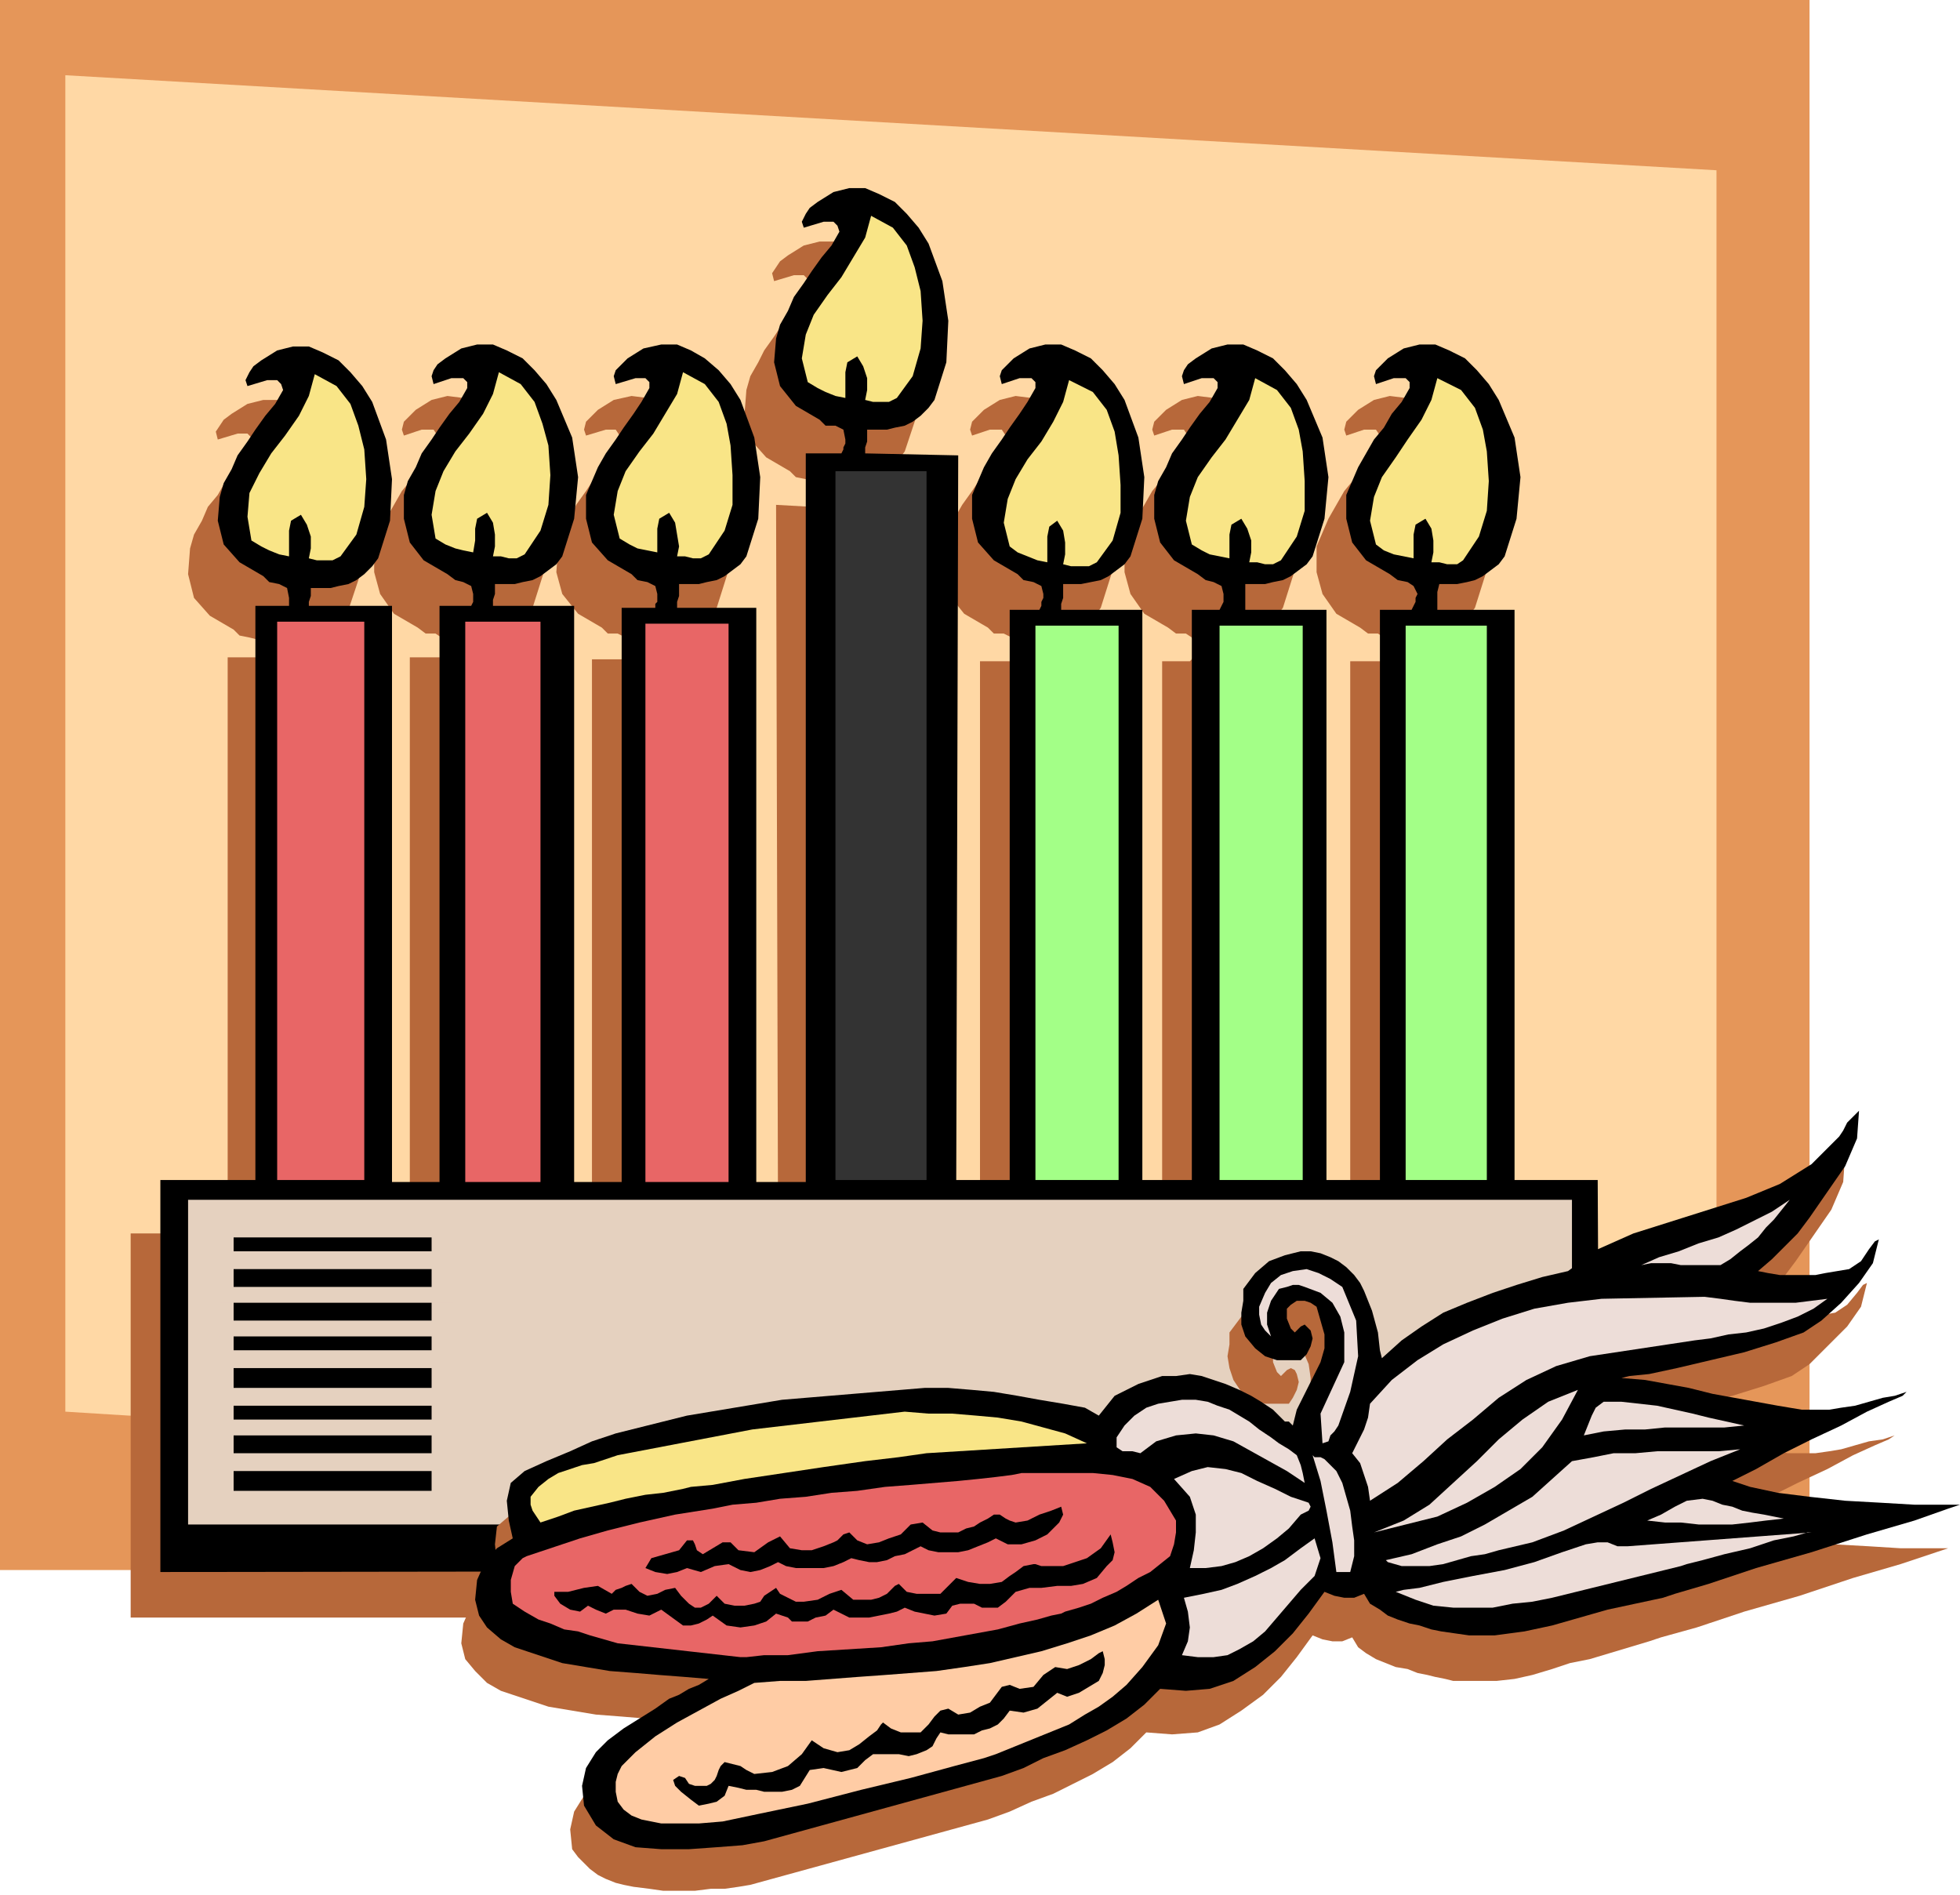 <svg xmlns="http://www.w3.org/2000/svg" width="95.04" height="91.872" fill-rule="evenodd" stroke-linecap="round" preserveAspectRatio="none" viewBox="0 0 990 957"><style>.pen1{stroke:none}.brush4{fill:#b7683a}.brush5{fill:#000}.brush6{fill:#f9e587}.brush8{fill:#e86666}.brush10{fill:#e5d1bf}.brush11{fill:#edddd8}</style><path d="M914 793V0H0v793h914z" class="pen1" style="fill:#e59659"/><path d="M867 765V86L33 38v675l834 52z" class="pen1" style="fill:#ffd8a5"/><path d="M792 623h-42V334h-39v-9l1-3h9l5-1 4-1 4-2 4-3 4-4 3-4 6-19 2-21-3-20-8-19-5-8-6-7-6-6-8-4-7-2-8-1-8 2-8 5-3 3-3 3-1 4 1 3 9-3h6l2 3v3l-4 6-5 7-4 6-5 6-4 7-4 7-3 7-3 7v13l3 11 7 10 12 7 4 3h5l3 2 2 5-1 2v2l-1 2-1 1h-16v289h-27V334h-41v-9l1-3h9l5-1 4-1 4-2 4-3 4-4 3-4 6-19 2-21-3-20-8-19-5-8-6-7-6-6-8-4-7-2-8-1-8 2-8 5-3 3-3 3-1 4 1 3 9-3h6l2 3v3l-4 6-5 7-4 6-5 6-4 7-4 7-3 7-3 7v13l3 11 7 10 12 7 4 3h5l3 2 2 5-1 2v2l-1 2-1 1h-14v289h-25V334h-40v-3l1-3v-6h9l4-1 5-1 4-2 4-3 4-4 3-4 6-19 1-21-3-20-7-19-5-8-6-7-6-6-7-4-8-2-8-1-8 2-8 5-3 3-3 3-1 4 1 3 9-3h6l2 3v3l-4 6-4 7-5 6-4 6-5 7-4 7-3 7-3 7v13l3 11 8 10 12 7 3 3h5l4 2 1 5v2l-1 2v2l-1 1h-15v289h-27l1-367h-47v-4l1-3v-6h10l4-1 5-1 4-2 4-3 4-4 3-4 6-18 1-21-3-21-7-18-5-8-6-7-6-6-8-4-7-3h-8l-8 2-8 5-4 3-2 3-2 3 1 4 10-3h5l2 2 1 3-4 7-5 6-5 7-4 6-5 7-3 6-4 7-2 7-1 13 3 12 8 9 12 7 3 3 5 1 4 1 1 5v4l-1 2-1 2-18-1 1 368h-26V333h-40v-3l1-3v-5h10l4-1 5-1 4-2 4-3 4-4 3-4 6-19 1-21-3-20-7-19-5-8-6-7-7-6-7-4-7-2-8-1-9 2-8 5-3 3-3 3-1 4 1 3 10-3h5l2 3v3l-4 6-4 7-5 6-4 6-5 7-3 7-4 7-2 7-1 13 3 11 8 10 12 7 3 3h5l4 2 1 5v5l-1 1h-17v290h-24V332h-41v-2l1-3v-3l1-2h9l5-1 4-1 4-2 4-3 4-4 3-4 6-19 2-21-3-20-8-19-5-8-6-7-6-6-8-4-7-2-8-1-8 2-8 5-3 3-3 3-1 4 1 3 9-3h6l2 3v3l-4 6-5 7-4 6-5 6-4 7-4 7-3 7-3 7v13l3 11 7 10 12 7 4 3h5l3 2 2 5-1 1v4h-17v291h-24V332h-42v-2l1-3v-4h10l4-1 5-1 4-2 4-3 4-4 3-4 6-18 1-21-3-21-7-18-5-8-6-7-6-6-8-4-7-3h-8l-8 2-8 5-4 3-2 3-2 3 1 4 10-3h5l2 2 1 3-4 6-5 7-5 6-4 7-5 6-3 7-4 7-2 7-1 13 3 12 8 9 12 7 3 3 5 1 4 1 1 5v4h-16v291H66v194h727l-1-194z" class="pen1 brush4"/><path d="M807 596h-42V308h-39v-9l1-4h9l5-1 4-1 4-2 4-3 4-3 3-4 6-19 2-21-3-20-8-19-5-8-6-7-6-6-8-4-7-3h-8l-8 2-8 5-3 3-3 3-1 3 1 4 9-3h6l2 2v3l-4 7-5 6-4 7-5 6-4 7-4 7-3 7-3 7v12l3 12 7 9 12 7 4 3 5 1 3 2 2 4-1 2v2l-1 2-1 2h-16v288h-27V308h-41v-13h10l4-1 5-1 4-2 4-3 4-3 3-4 6-19 2-21-3-20-8-19-5-8-6-7-6-6-8-4-7-3h-8l-8 2-8 5-4 3-2 3-1 3 1 4 9-3h6l2 2v3l-4 7-5 6-5 7-4 6-5 7-3 7-4 7-2 7v12l3 12 7 9 12 7 4 3 4 1 4 2 1 4v4l-1 2-1 2h-14v288h-25V308h-41v-3l1-3v-7h9l5-1 5-1 4-2 4-3 4-3 3-4 6-19 1-21-3-20-7-19-5-8-6-7-6-6-8-4-7-3h-8l-8 2-8 5-3 3-3 3-1 3 1 4 9-3h6l2 2v3l-4 7-4 6-5 7-4 6-5 7-4 7-3 7-3 7v12l3 12 8 9 12 7 3 3 5 1 4 2 1 4v2l-1 2v2l-1 2h-15v288h-27l1-366-47-1v-3l1-3v-6h10l4-1 5-1 4-2 4-3 4-4 3-4 6-19 1-21-3-20-7-19-5-8-6-7-6-6-8-4-7-3h-8l-8 2-8 5-4 3-2 3-2 4 1 3 10-3h5l2 2 1 3-4 7-5 6-5 7-4 6-5 7-3 7-4 7-2 7-1 12 3 12 8 10 12 7 3 3h5l4 2 1 5v2l-1 2v1l-1 2h-18v368h-25V307h-40v-3l1-3v-6h10l4-1 5-1 4-2 4-3 4-3 3-4 6-19 1-21-3-20-7-19-5-8-6-7-7-6-7-4-7-3h-8l-9 2-8 5-3 3-3 3-1 3 1 4 10-3h5l2 2v3l-4 7-4 6-5 7-4 6-5 7-4 7-3 7-3 7v12l3 12 8 9 12 7 3 3 5 1 4 2 1 4v4l-1 1v2h-17v290h-24V306h-41v-3l1-3v-5h10l4-1 5-1 4-2 4-3 4-3 3-4 6-19 2-21-3-20-8-19-5-8-6-7-6-6-8-4-7-3h-8l-8 2-8 5-4 3-2 3-1 3 1 4 9-3h6l2 2v3l-4 7-5 6-5 7-4 6-5 7-3 7-4 7-2 7v12l3 12 7 9 12 7 4 3 4 1 4 2 1 4v4l-1 2h-16v291h-24V306h-42v-2l1-3v-4h10l4-1 5-1 4-2 4-3 4-4 3-4 6-19 1-21-3-20-7-19-5-8-6-7-6-6-8-4-7-3h-8l-8 2-8 5-4 3-2 3-2 4 1 3 10-3h5l2 2 1 3-4 7-5 6-5 7-4 6-5 7-3 7-4 7-2 7-1 12 3 12 8 9 12 7 3 3 5 1 4 2 1 5v4h-17v290H81v198l727-1-1-197z" class="pen1 brush5"/><path d="m465 147 1 15-1 14-4 14-8 11-4 2h-8l-4-1 1-5v-6l-2-6-3-5-5 3-1 5v13l-5-1-5-2-4-2-5-3-3-12 2-12 4-10 7-10 7-9 6-10 6-10 3-11 11 6 7 9 4 11 3 12zm-281 80 1 15-1 14-4 14-8 11-4 2h-8l-4-1 1-5v-6l-2-6-3-5-5 3-1 5v13l-5-1-5-2-4-2-5-3-2-12 1-12 5-10 6-10 7-9 7-10 5-10 3-11 11 6 7 9 4 11 3 12zm93-2 1 15-1 15-4 13-8 12-4 2h-4l-4-1h-4l1-5v-6l-1-6-3-5-5 3-1 5v6l-1 6-5-1-4-1-5-2-5-3-2-12 2-12 4-10 6-10 7-9 7-10 5-10 3-11 11 6 7 9 4 11 3 11zm92 0 1 15v15l-4 13-8 12-4 2h-4l-4-1h-4l1-5-1-6-1-6-3-5-5 3-1 5v12l-5-1-5-1-4-2-5-3-3-12 2-12 4-10 7-10 7-9 6-10 6-10 3-11 11 6 7 9 4 11 2 11z" class="pen1 brush6"/><path d="M565 596V316h-42v280h42zm93 0V316h-42v280h42zm93 0V316h-41v280h41z" class="pen1" style="fill:#a3ff87"/><path d="M184 596V314h-44v282h44zm89 1V314h-38v283h38zm95 0V315h-42v282h42z" class="pen1 brush8"/><path d="M468 596V238h-46v358h46z" class="pen1" style="fill:#333"/><path d="M794 770V606H95v164h699z" class="pen1 brush10"/><path d="m565 230 1 15v14l-4 14-8 11-4 2h-9l-4-1 1-5v-6l-1-6-3-5-4 3-1 5v13l-5-1-5-2-5-2-4-3-3-12 2-12 4-10 6-10 7-9 6-10 5-10 3-11 12 6 7 9 4 11 2 12zm93-2 1 15v15l-4 13-8 12-4 2h-4l-4-1h-4l1-5v-6l-2-6-3-5-5 3-1 5v12l-5-1-5-1-4-2-5-3-3-12 2-12 4-10 7-10 7-9 6-10 6-10 3-11 11 6 7 9 4 11 2 11zm93 0 1 15-1 15-4 13-8 12-3 2h-5l-4-1h-4l1-5v-6l-1-6-3-5-5 3-1 5v12l-5-1-5-1-5-2-4-3-3-12 2-12 4-10 7-10 6-9 7-10 5-10 3-11 12 6 7 9 4 11 2 11z" class="pen1 brush6"/><path d="M218 753V625H118v128h100z" class="pen1 brush5"/><path d="M230 641v-9H113v9h117zm-1 17v-8H111v8h118zm0 17v-8H111v8h118zm0 16v-9H111v9h118zm-2 19v-9H110v9h117zm0 15v-8H110v8h117zm-2 18v-9H108v9h117z" class="pen1 brush10"/><path d="m932 583-1 14-6 14-9 13-9 13-6 8-6 7-7 6-7 6 5 1 6 1h18l5-1 6-1 6-1 6-4 5-6 3-4 2-1-3 12-7 10-10 10-9 9-9 6-14 5-16 5-18 4-17 4-14 3-10 1-4 1 12 1 11 2 12 2 11 3 11 2 11 2 12 2 11 2h14l7-1 6-1 7-2 7-2 7-1 6-2-3 2-7 3-11 5-13 7-15 7-14 7-14 8-12 6 9 3 14 3 17 2 18 2 18 1 16 1h24l-6 2-18 6-24 7-27 9-28 8-24 8-18 5-6 2-10 3-10 3-10 3-10 2-9 3-10 3-9 2-9 1h-22l-4-1-5-1-4-1-5-1-5-2-6-1-5-2-5-2-5-3-4-3-3-5-5 2h-5l-5-1-5-2-8 11-8 10-9 9-11 8-11 7-11 4-13 1-13-1-8 8-9 7-10 6-10 5-10 5-11 4-11 5-11 4-120 33-6 1-7 1h-7l-8 1h-16l-7-1-8-1-5-1-4-1-5-2-4-2-4-3-3-3-3-3-3-4-1-10 2-9 5-8 6-6 7-6 8-5 8-5 7-5 5-2 5-3 5-2 5-3-12-1-13-1-12-1-13-1-12-2-12-2-12-4-12-4-7-4-6-6-5-6-2-8 1-10 4-9 7-7 8-5-2-9-1-10 1-9 7-6 11-5 12-5 11-5 12-4 12-3 12-3 12-3 12-2 12-2 12-2 12-2 12-1 12-1 12-1 12-1 12-1 12-1h12l12 1 12 1 12 2 11 2 12 2 11 2 6 4 4-5 4-5 6-3 6-3 6-2 6-2h7l7-1 6 1 7 2 6 2 6 3 6 3 6 3 6 4 5 5 1 1h1l1 1 1 1 2-8 4-8 4-8 4-8 2-7v-7l-1-7-3-7-3-2-3-1h-4l-3 2-2 2v5l2 5 2 2 3-3 2-1 2 1 1 2 1 4-1 4-2 4-2 3h-12l-7-2-5-4-4-6-2-6-1-6 1-6v-6l6-8 7-6 8-3 8-2h5l5 1 5 2 5 2 4 3 4 4 3 4 2 4 4 10 2 11 2 9v4l10-9 10-7 12-7 12-5 12-5 12-4 13-4 13-3 15-11 18-8 19-6 19-6 19-6 17-7 16-10 14-14 2-3 3-4 2-3 3-3z" class="pen1 brush4"/><path d="m939 561-1 14-6 14-9 13-9 13-6 8-7 7-6 6-7 6 5 1 6 1h18l5-1 6-1 6-1 6-4 4-6 3-4 2-1-3 12-7 10-9 10-10 9-9 6-14 5-16 5-17 4-17 4-14 3-10 1-4 1 12 1 11 2 11 2 12 3 11 2 11 2 11 2 12 2h14l6-1 7-1 7-2 7-2 6-1 6-2-2 2-7 3-11 5-13 7-15 7-14 7-14 8-12 6 9 3 14 3 16 2 18 2 18 1 17 1h23l-6 2-17 6-24 7-28 9-28 8-24 8-17 5-6 2-14 3-14 3-14 4-14 4-14 3-15 2h-13l-14-2-5-1-6-2-5-1-6-2-5-2-4-3-5-3-3-5-5 2h-5l-5-1-5-2-8 11-8 10-9 9-10 8-11 7-12 4-12 1-13-1-8 8-9 7-10 6-10 5-11 5-11 4-10 5-11 4-120 33-11 2-13 1-14 1h-14l-13-1-11-4-9-7-6-10-1-10 2-9 5-8 6-6 8-6 8-5 8-5 7-5 5-2 5-3 5-2 5-3-12-1-13-1-12-1-13-1-12-2-12-2-12-4-12-4-7-4-7-6-4-6-2-8 1-10 4-9 6-7 8-5-2-9-1-10 2-9 7-6 11-5 12-5 11-5 12-4 12-3 12-3 12-3 12-2 12-2 12-2 12-2 12-1 12-1 12-1 12-1 12-1 12-1h12l12 1 11 1 12 2 11 2 12 2 11 2 7 4 4-5 4-5 6-3 6-3 6-2 6-2h7l7-1 6 1 6 2 6 2 7 3 6 3 5 3 6 4 5 5 1 1h2l1 1 1 1 2-8 4-8 4-8 4-8 2-7v-7l-2-7-2-7-3-2-3-1h-4l-3 2-2 2v5l2 5 2 2 3-3 2-1 1 1 2 2 1 4-1 4-2 4-3 3h-12l-6-2-5-4-5-6-2-6v-6l1-6v-6l6-8 7-6 8-3 8-2h5l5 1 5 2 4 2 4 3 4 4 3 4 2 4 4 10 3 11 1 9 1 4 10-9 10-7 11-7 12-5 13-5 12-4 13-4 13-3 15-11 18-8 19-6 19-6 19-6 17-7 16-10 14-14 2-3 2-4 3-3 3-3z" class="pen1 brush5"/><path d="m678 650 7 17 1 18-4 18-6 17-2 3-2 2-1 3-3 1-1-15 6-13 6-13v-15l-2-8-4-7-6-5-8-3-3-1h-3l-3 1-4 1-4 6-2 6v6l2 6-3-3-2-3-1-5v-4l3-7 3-5 5-4 6-2 7-1 6 2 6 3 6 4zm226-44-4 5-4 5-4 4-4 5-5 4-4 3-5 4-5 3h-20l-5-1h-10l-5 1 9-4 10-3 10-4 10-3 9-4 10-5 8-4 9-6z" class="pen1 brush11"/><path d="m457 713 12 1h12l12 1 11 1 12 2 11 3 11 3 11 5-81 5-14 2-17 2-21 3-20 3-20 3-16 3-11 1-4 1-10 2-9 1-10 2-8 2-9 2-9 2-8 3-9 3-2-3-2-3-1-3v-4l4-5 5-4 5-3 6-2 6-2 6-1 6-2 6-2 68-13 77-9z" class="pen1 brush6"/><path d="m861 655 8 1 7 1 8 1h23l8-1 8-1-7 5-8 4-8 3-9 3-9 2-9 1-9 2-8 1-53 8-17 5-15 7-14 9-13 11-13 10-12 11-13 11-14 9-1-7-2-6-2-6-4-5 3-6 3-6 2-6 1-7 11-12 13-10 13-8 15-7 15-6 16-5 17-3 17-2 52-1zm-210 77 4 3 2 5 1 4 1 5-9-6-9-5-9-5-9-5-10-3-9-1-10 1-10 3-8 6-4-1h-5l-3-2v-5l4-6 5-5 6-4 6-2 6-1 6-1h7l6 1 5 2 6 2 5 3 5 3 5 4 6 4 4 3 5 3z" class="pen1 brush11"/><path d="M521 744h31l10 1 10 2 9 4 7 7 6 10v6l-1 6-2 6-5 4-5 4-6 3-6 4-5 3-7 3-6 3-6 2-7 2-2 1-5 1-7 2-9 2-11 3-11 2-11 2-11 2-12 1-14 2-16 1-16 1-15 2h-12l-9 1h-3l-62-7-7-2-7-2-6-2-7-1-7-3-6-2-7-4-6-4-1-6v-6l2-7 4-4 2-1 6-2 9-3 12-4 14-4 16-4 18-4 19-3 10-2 12-1 12-2 13-1 13-2 13-1 14-2 13-1 12-1 12-1 10-1 9-1 8-1 5-1h5z" class="pen1 brush8"/><path d="m355 785 5-3 5-3h4l4 4 8 1 7-5 6-3 5 6 6 1h5l6-2 5-2 2-1 2-2 1-1 3-1 4 4 5 2 6-1 5-2 6-2 5-5 6-1 5 4 4 1h9l4-2 4-1 3-2 4-2 3-2h3l3 2 2 1 3 1 6-1 6-3 6-2 5-2 1 4-2 4-3 3-3 3-6 3-7 2h-7l-6-3-4 2-5 2-5 2-5 1h-10l-5-1-4-2-4 2-4 2-5 1-4 2-5 1h-4l-5-1-4-1-4 2-5 2-5 1h-14l-5-1-4-2-4 2-5 2-5 1-5-1-6-3-7 1-7 3-7-2-5 2-5 1-6-1-5-2 3-5 7-2 7-2 4-5h3l1 2 1 3 3 2z" class="pen1 brush5"/><path d="m309 805 2-2 3-1 2-1 3-1 2 2 2 2 2 1 2 1 5-1 4-2 5-1 3 4 2 2 2 2 3 2h3l2-1 2-1 2-2 2-2 4 4 5 1h5l5-1 3-1 2-3 3-2 3-2 2 3 4 2 4 2h4l7-1 6-3 6-2 6 5h9l4-1 4-2 1-1 2-2 1-1 2-1 4 4 5 1h12l2-2 2-2 2-2 2-2 6 2 6 1h5l6-1 4-3 3-2 4-3 5-1h1l3 1h11l6-2 6-2 7-5 5-7 1 4 1 5-1 4-3 3-5 6-7 3-6 1h-7l-8 1h-6l-7 2-5 5-4 3h-8l-4-2h-7l-4 1-3 4-6 1-5-1-5-1-5-2-4 2-4 1-5 1-5 1h-10l-4-2-4-2-4 3-5 1-4 2h-8l-2-2-3-1-3-1-5 4-6 2-7 1-7-1-7-5-3 2-4 2-4 1h-4l-11-8-6 3-6-1-6-2h-6l-4 2-5-2-4-2-4 3-5-1-5-3-3-4v-2h7l8-2 7-1 7 4z" class="pen1 brush5"/><path d="m661 759 1 2-1 2-2 1-2 1-6 7-6 5-7 5-7 4-7 3-7 2-8 1h-8l2-9 1-9v-9l-3-9-8-9 9-4 8-2 9 1 8 2 8 4 9 4 8 4 9 3zm136-57-8 15-10 14-11 11-13 9-14 8-15 7-16 4-16 4 15-6 13-8 12-11 12-11 11-11 12-10 13-9 15-6zm-127 36 5 5 3 6 2 7 2 7 1 8 1 7v8l-2 8h-7l-2-15-3-16-3-15-4-13 1 1h3l2 1 1 1zm211-18-10 1h-30l-10 1h-10l-11 1-10 2 2-5 2-5 2-4 4-3h9l9 1 9 1 9 2 9 2 8 2 9 2 9 2zm-2 12-15 6-15 7-15 7-14 7-15 7-15 7-16 6-17 4-7 2-7 1-7 2-7 2-7 1h-14l-7-2-1-1 13-3 13-5 12-4 12-6 12-7 12-7 10-9 10-9 11-2 10-2h11l11-1h31l11-1zm-228 78-6 7-6 7-6 5-7 4-6 3-7 1h-8l-8-1 3-7 1-7-1-8-2-7 10-2 9-2 8-3 9-4 8-4 7-4 8-6 7-5 3 10-3 9-7 7-6 7z" class="pen1 brush11"/><path d="m585 808 4 12-4 11-8 11-8 9-7 6-7 5-7 4-8 5-37 15-6 2-15 4-22 6-25 6-27 7-24 5-19 4-12 1h-19l-5-1-5-1-5-2-4-3-3-4-1-5v-5l1-4 2-4 7-7 10-8 11-7 11-6 11-6 9-4 6-3 2-1 13-1h13l13-1 13-1 14-1 13-1 13-1 14-2 13-2 13-3 13-3 13-4 12-4 12-5 11-6 11-7z" class="pen1" style="fill:#ffcca5"/><path d="m901 767-9 1-8 1-9 1h-17l-9-1h-8l-9-1 7-3 7-4 6-3 8-1 5 1 5 2 5 1 5 2 5 1 6 1 5 1 5 1zm-79 14 93-7h-2l-7 2-10 2-12 4-13 3-11 3-8 2-3 1-65 16-10 2-10 1-10 2h-20l-10-1-9-3-10-4 4-1 8-1 12-3 15-3 16-3 15-4 14-5 12-4 6-1h5l5 2h5z" class="pen1 brush11"/><path d="m557 834 1 4v3l-1 4-2 4-5 3-5 3-6 2-5-2-5 4-5 4-7 2-7-1-3 4-3 3-4 2-4 1-4 2h-13l-4-1-2 3-2 4-3 2-5 2-4 1-5-1h-13l-4 3-4 4-8 2-9-2-7 1-5 8-4 2-5 1h-9l-4-1h-5l-4-1-5-1-2 5-4 3-4 1-5 1-4-3-5-4-3-3-1-3 3-2 3 1 2 3 3 1h6l2-1 2-2 1-2 1-3 1-2 2-2 4 1 4 1 3 2 4 2 9-1 8-3 7-6 5-7 6 4 7 2 6-1 5-3 5-4 4-3 2-3 1-1 4 3 5 2h10l4-4 3-4 3-3 4-1 5 3 6-1 5-3 5-2 3-4 3-4 4-1 5 2 7-1 5-6 6-4 6 1 6-2 6-3 4-3 2-1z" class="pen1 brush5"/></svg>
